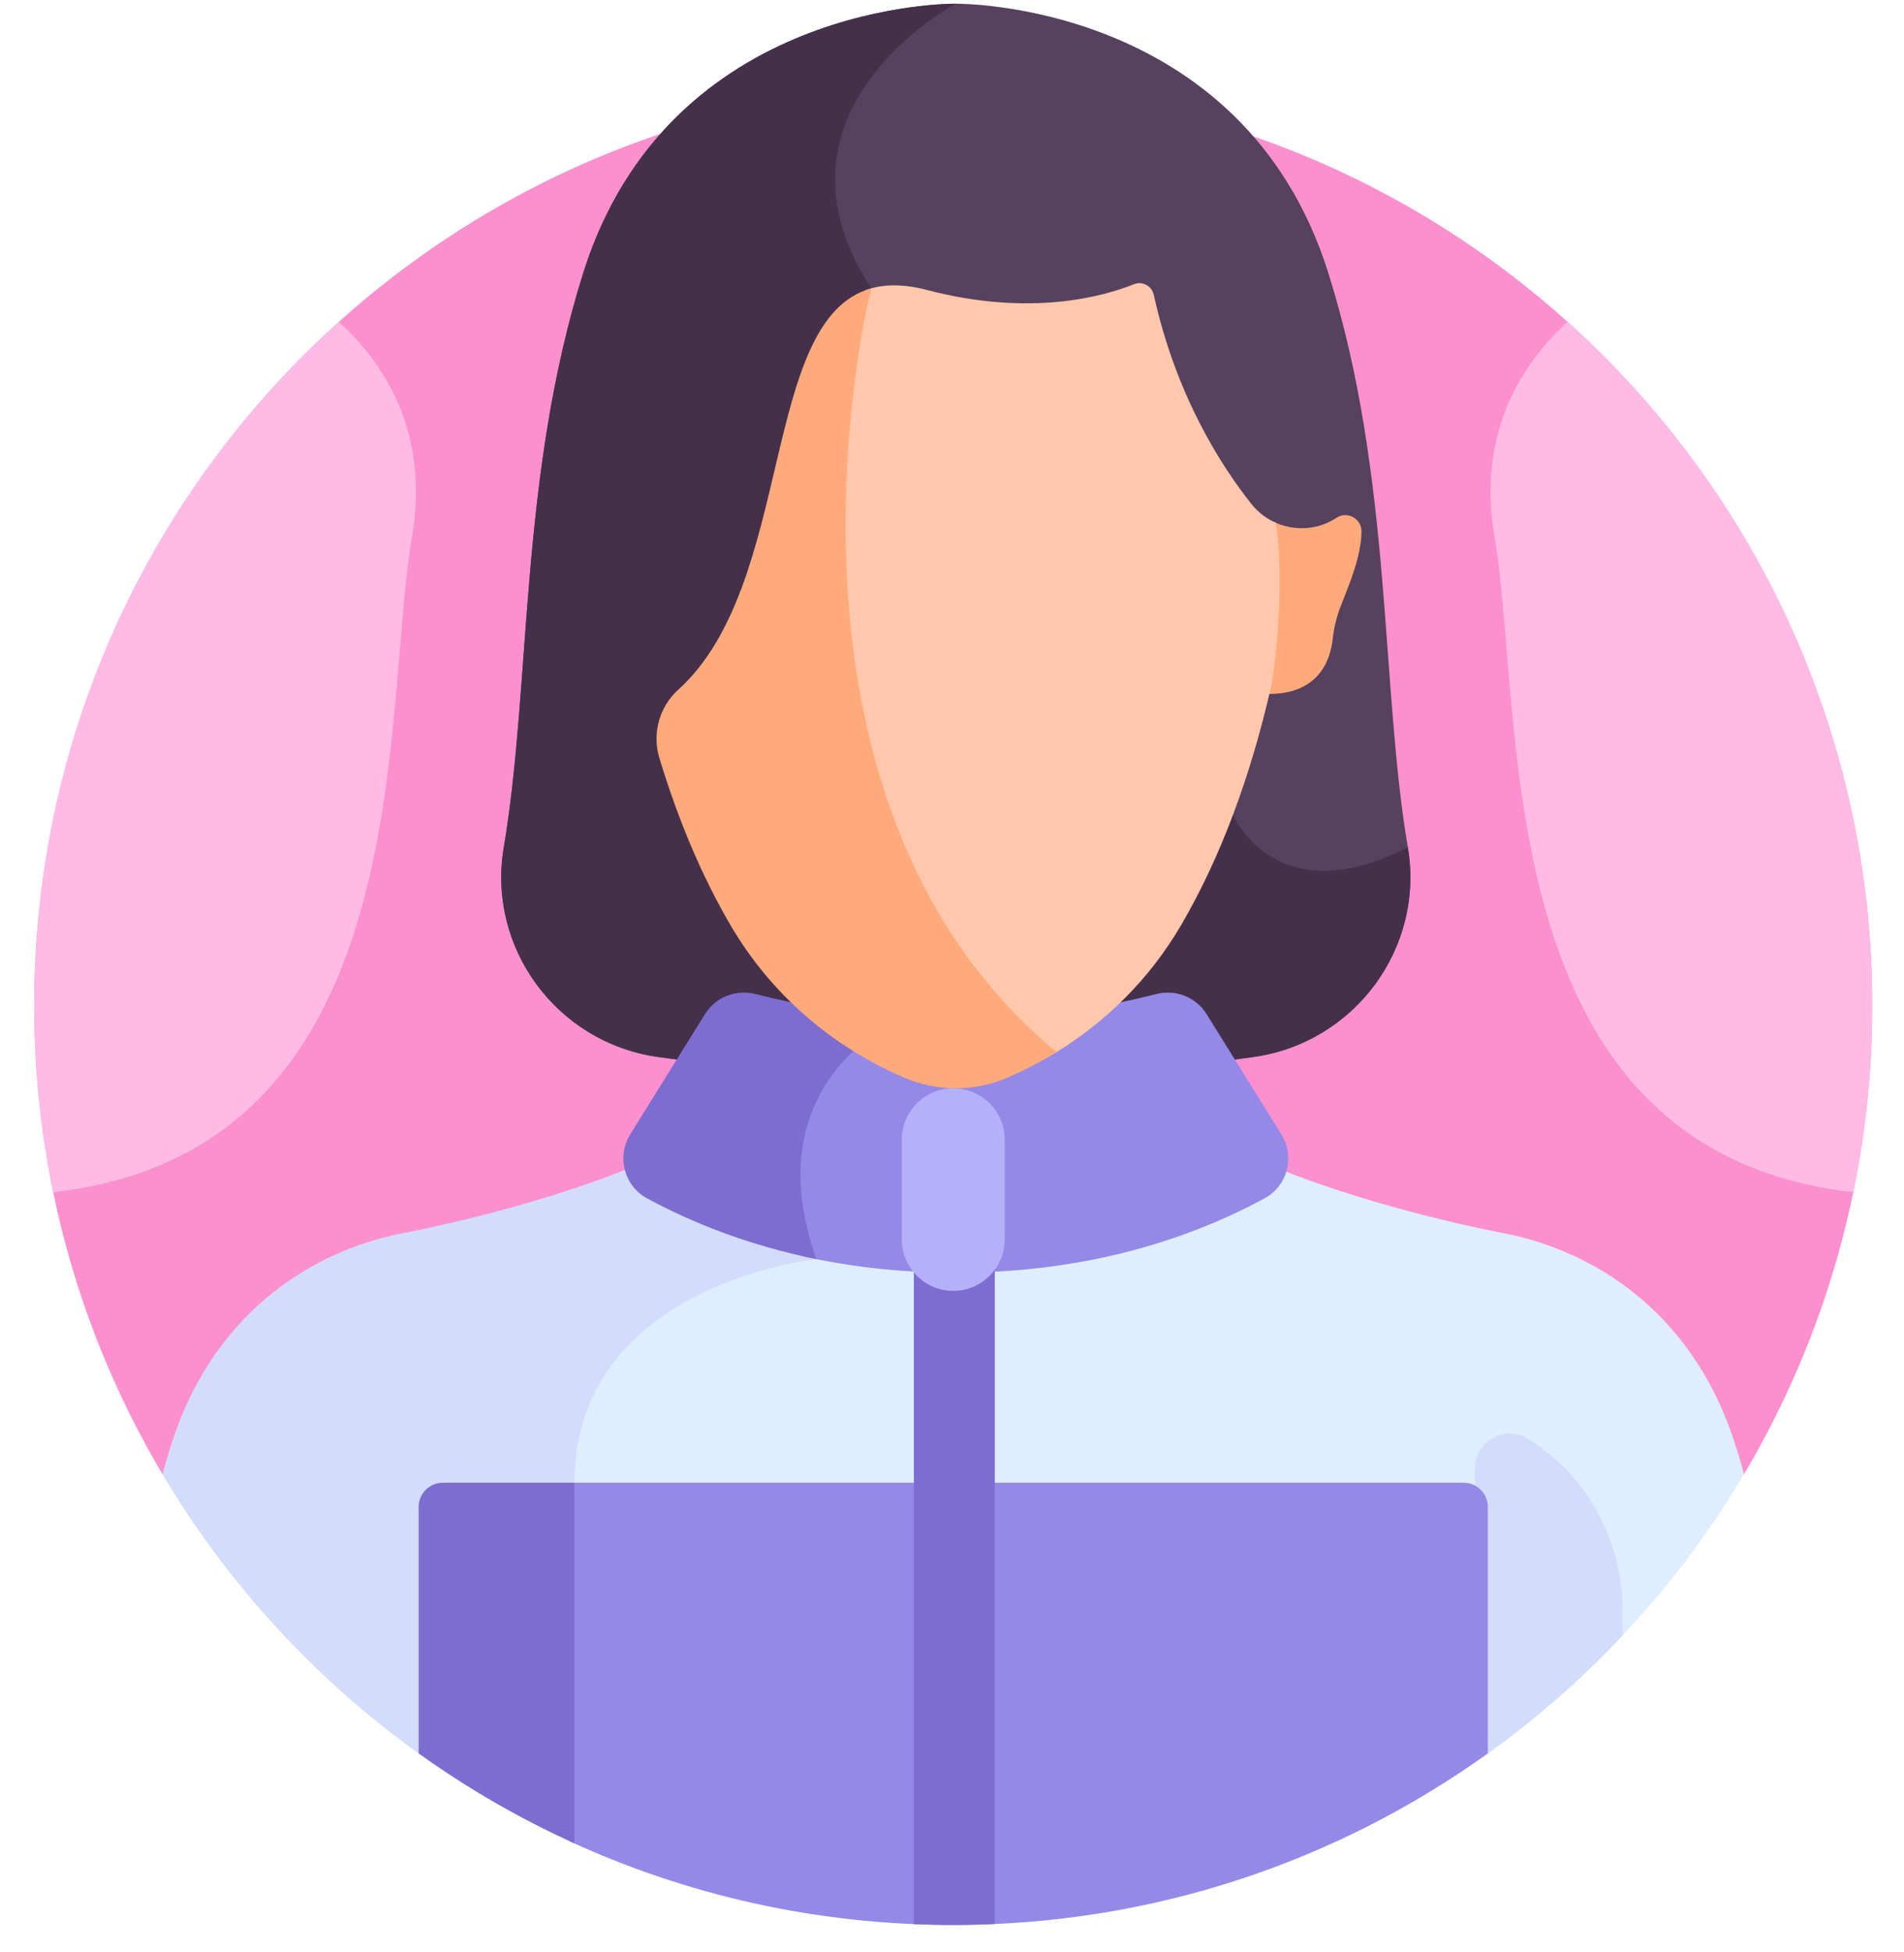<svg xmlns="http://www.w3.org/2000/svg" width="40" height="41" viewBox="0 0 40 41" fill="none"><path d="M36.638 30.96C38.349 28.078 39.333 24.713 39.333 21.118C39.333 10.455 30.689 1.811 20.026 1.811C9.363 1.811 0.719 10.455 0.719 21.118C0.719 24.713 1.703 28.078 3.414 30.96H36.638Z" fill="#FC90CE"></path><path d="M27.905 5.729C26.103 0.003 20.08 0.078 20.08 0.078C20.08 0.078 14.057 0.003 12.254 5.729C10.902 10.024 11.163 14.371 10.584 17.792C10.226 19.902 11.696 21.891 13.813 22.195C15.323 22.412 17.355 22.568 20.08 22.568C22.805 22.568 24.837 22.412 26.347 22.195C28.464 21.891 29.933 19.901 29.576 17.792C28.997 14.371 29.257 10.024 27.905 5.729Z" fill="#56415E"></path><path d="M20.08 0.078C20.08 0.078 14.057 0.003 12.254 5.729C10.902 10.024 11.163 14.371 10.584 17.792C10.226 19.902 11.696 21.891 13.813 22.195C15.323 22.412 17.355 22.568 20.08 22.568C22.805 22.568 24.837 22.412 26.347 22.195C28.464 21.891 29.933 19.901 29.576 17.792C26.792 19.221 25.904 17.111 25.904 17.111C25.904 17.111 20.751 9.797 18.305 6.055C15.86 2.312 20.08 0.078 20.08 0.078Z" fill="#45304C"></path><path d="M28.083 10.871C27.686 11.137 27.173 11.162 26.75 10.954C26.962 12.465 26.662 14.366 26.662 14.366C26.645 14.436 26.629 14.504 26.613 14.573C27.688 14.59 27.947 13.89 27.999 13.412C28.023 13.191 28.075 12.972 28.157 12.755C28.321 12.319 28.594 11.726 28.603 11.162C28.605 11.026 28.525 10.902 28.4 10.847C28.297 10.801 28.176 10.808 28.083 10.871Z" fill="#FFAA7B"></path><path d="M36.03 29.279C34.784 26.786 32.596 26.09 31.599 25.899C31.599 25.899 29.05 25.433 26.797 24.518C26.728 24.739 26.577 24.936 26.355 25.055C24.819 25.884 22.746 26.563 20.081 26.563C18.93 26.563 17.889 26.436 16.955 26.225C16.967 26.264 16.979 26.304 16.992 26.343C16.619 26.398 15.595 26.588 14.556 27.122C12.852 27.998 11.951 29.387 11.951 31.137V36.823H31.257C33.431 35.265 35.268 33.267 36.638 30.96C36.47 30.325 36.27 29.758 36.03 29.279Z" fill="#DEEEFF"></path><path d="M12.069 31.137C12.069 26.971 17.151 26.442 17.151 26.442C17.128 26.378 17.107 26.315 17.087 26.253C15.8 25.976 14.709 25.541 13.805 25.054C13.57 24.927 13.414 24.715 13.351 24.478C11.075 25.42 8.453 25.898 8.453 25.898C7.456 26.09 5.269 26.786 4.022 29.279C3.783 29.758 3.582 30.325 3.414 30.959C4.785 33.267 6.622 35.265 8.795 36.822H12.069C12.069 35.206 12.069 33.134 12.069 31.137Z" fill="#D3DCFB"></path><path d="M34.09 33.828C34.09 32.416 33.402 31.08 32.228 30.295C32.188 30.268 32.148 30.242 32.109 30.218C31.62 29.91 30.983 30.267 30.983 30.845V36.823H31.257C32.281 36.089 33.229 35.257 34.09 34.342V33.828Z" fill="#D3DCFB"></path><path d="M26.919 23.819L25.348 21.296C25.127 20.941 24.702 20.772 24.297 20.874C23.071 21.183 21.632 21.416 20.081 21.416C19.615 21.416 19.159 21.394 18.716 21.356C18.061 21.712 15.932 23.147 16.992 26.343C16.945 26.35 16.887 26.359 16.821 26.371C17.794 26.593 18.879 26.727 20.081 26.727C22.834 26.727 24.975 26.024 26.563 25.168C27.049 24.906 27.211 24.288 26.919 23.819Z" fill="#9589E8"></path><path d="M14.812 21.295L13.241 23.818C12.949 24.287 13.111 24.906 13.597 25.168C14.569 25.692 15.75 26.158 17.151 26.441C15.811 22.663 18.945 21.375 18.945 21.375H18.945C17.826 21.295 16.785 21.106 15.864 20.874C15.458 20.772 15.033 20.94 14.812 21.295Z" fill="#7E6DD1"></path><path d="M26.807 10.98C26.614 10.896 26.437 10.766 26.295 10.589C25.685 9.825 24.713 8.342 24.239 6.191C24.198 6.005 24.001 5.897 23.823 5.968C23.179 6.227 21.643 6.658 19.477 6.09C18.956 5.953 18.533 5.965 18.183 6.094C17.768 7.913 16.191 17.157 22.097 22.153C23.226 21.482 24.155 20.554 24.814 19.426C25.633 18.024 26.272 16.326 26.714 14.375C26.839 13.585 26.968 12.153 26.807 10.98Z" fill="#FFC7AB"></path><path d="M30.748 31.137C29.893 31.137 17.511 31.137 11.951 31.137V38.659C14.407 39.792 17.142 40.424 20.025 40.424H20.027C24.216 40.424 28.093 39.089 31.257 36.822V31.646C31.257 31.365 31.029 31.137 30.748 31.137Z" fill="#9589E8"></path><path d="M8.795 31.646V36.822C9.816 37.554 10.913 38.188 12.069 38.712C12.069 37.13 12.069 34.053 12.069 31.137C10.519 31.137 9.471 31.137 9.305 31.137C9.023 31.137 8.795 31.365 8.795 31.646Z" fill="#7E6DD1"></path><path d="M19.198 40.406C19.473 40.417 19.749 40.425 20.026 40.425C20.319 40.425 20.61 40.417 20.899 40.404V24.699H19.198V40.406Z" fill="#7E6DD1"></path><path d="M20.026 22.852C19.431 22.852 18.945 23.339 18.945 23.933V26.028C18.945 26.623 19.431 27.109 20.026 27.109C20.621 27.109 21.108 26.623 21.108 26.028V23.933C21.108 23.339 20.621 22.852 20.026 22.852Z" fill="#B5B0F7"></path><path d="M32.932 6.76C31.984 7.623 31.019 9.079 31.4 11.293C32.045 15.032 31.192 24.152 38.934 25.037C39.196 23.771 39.333 22.461 39.333 21.118C39.333 15.417 36.861 10.294 32.932 6.76Z" fill="#FFBBE5"></path><path d="M7.12 6.76C8.068 7.623 9.034 9.079 8.652 11.293C8.008 15.032 8.86 24.152 1.118 25.037C0.857 23.771 0.719 22.461 0.719 21.118C0.719 15.417 3.191 10.294 7.12 6.76Z" fill="#FFBBE5"></path><path d="M18.305 6.055C15.957 6.702 16.708 12.262 14.248 14.485C13.849 14.845 13.697 15.405 13.853 15.92C14.251 17.233 14.75 18.408 15.345 19.426C16.177 20.849 17.436 21.956 18.987 22.627C19.682 22.927 20.478 22.927 21.172 22.627C21.53 22.472 21.872 22.293 22.197 22.093C16.022 16.994 18.002 7.223 18.305 6.055Z" fill="#FFAA7B"></path></svg>
